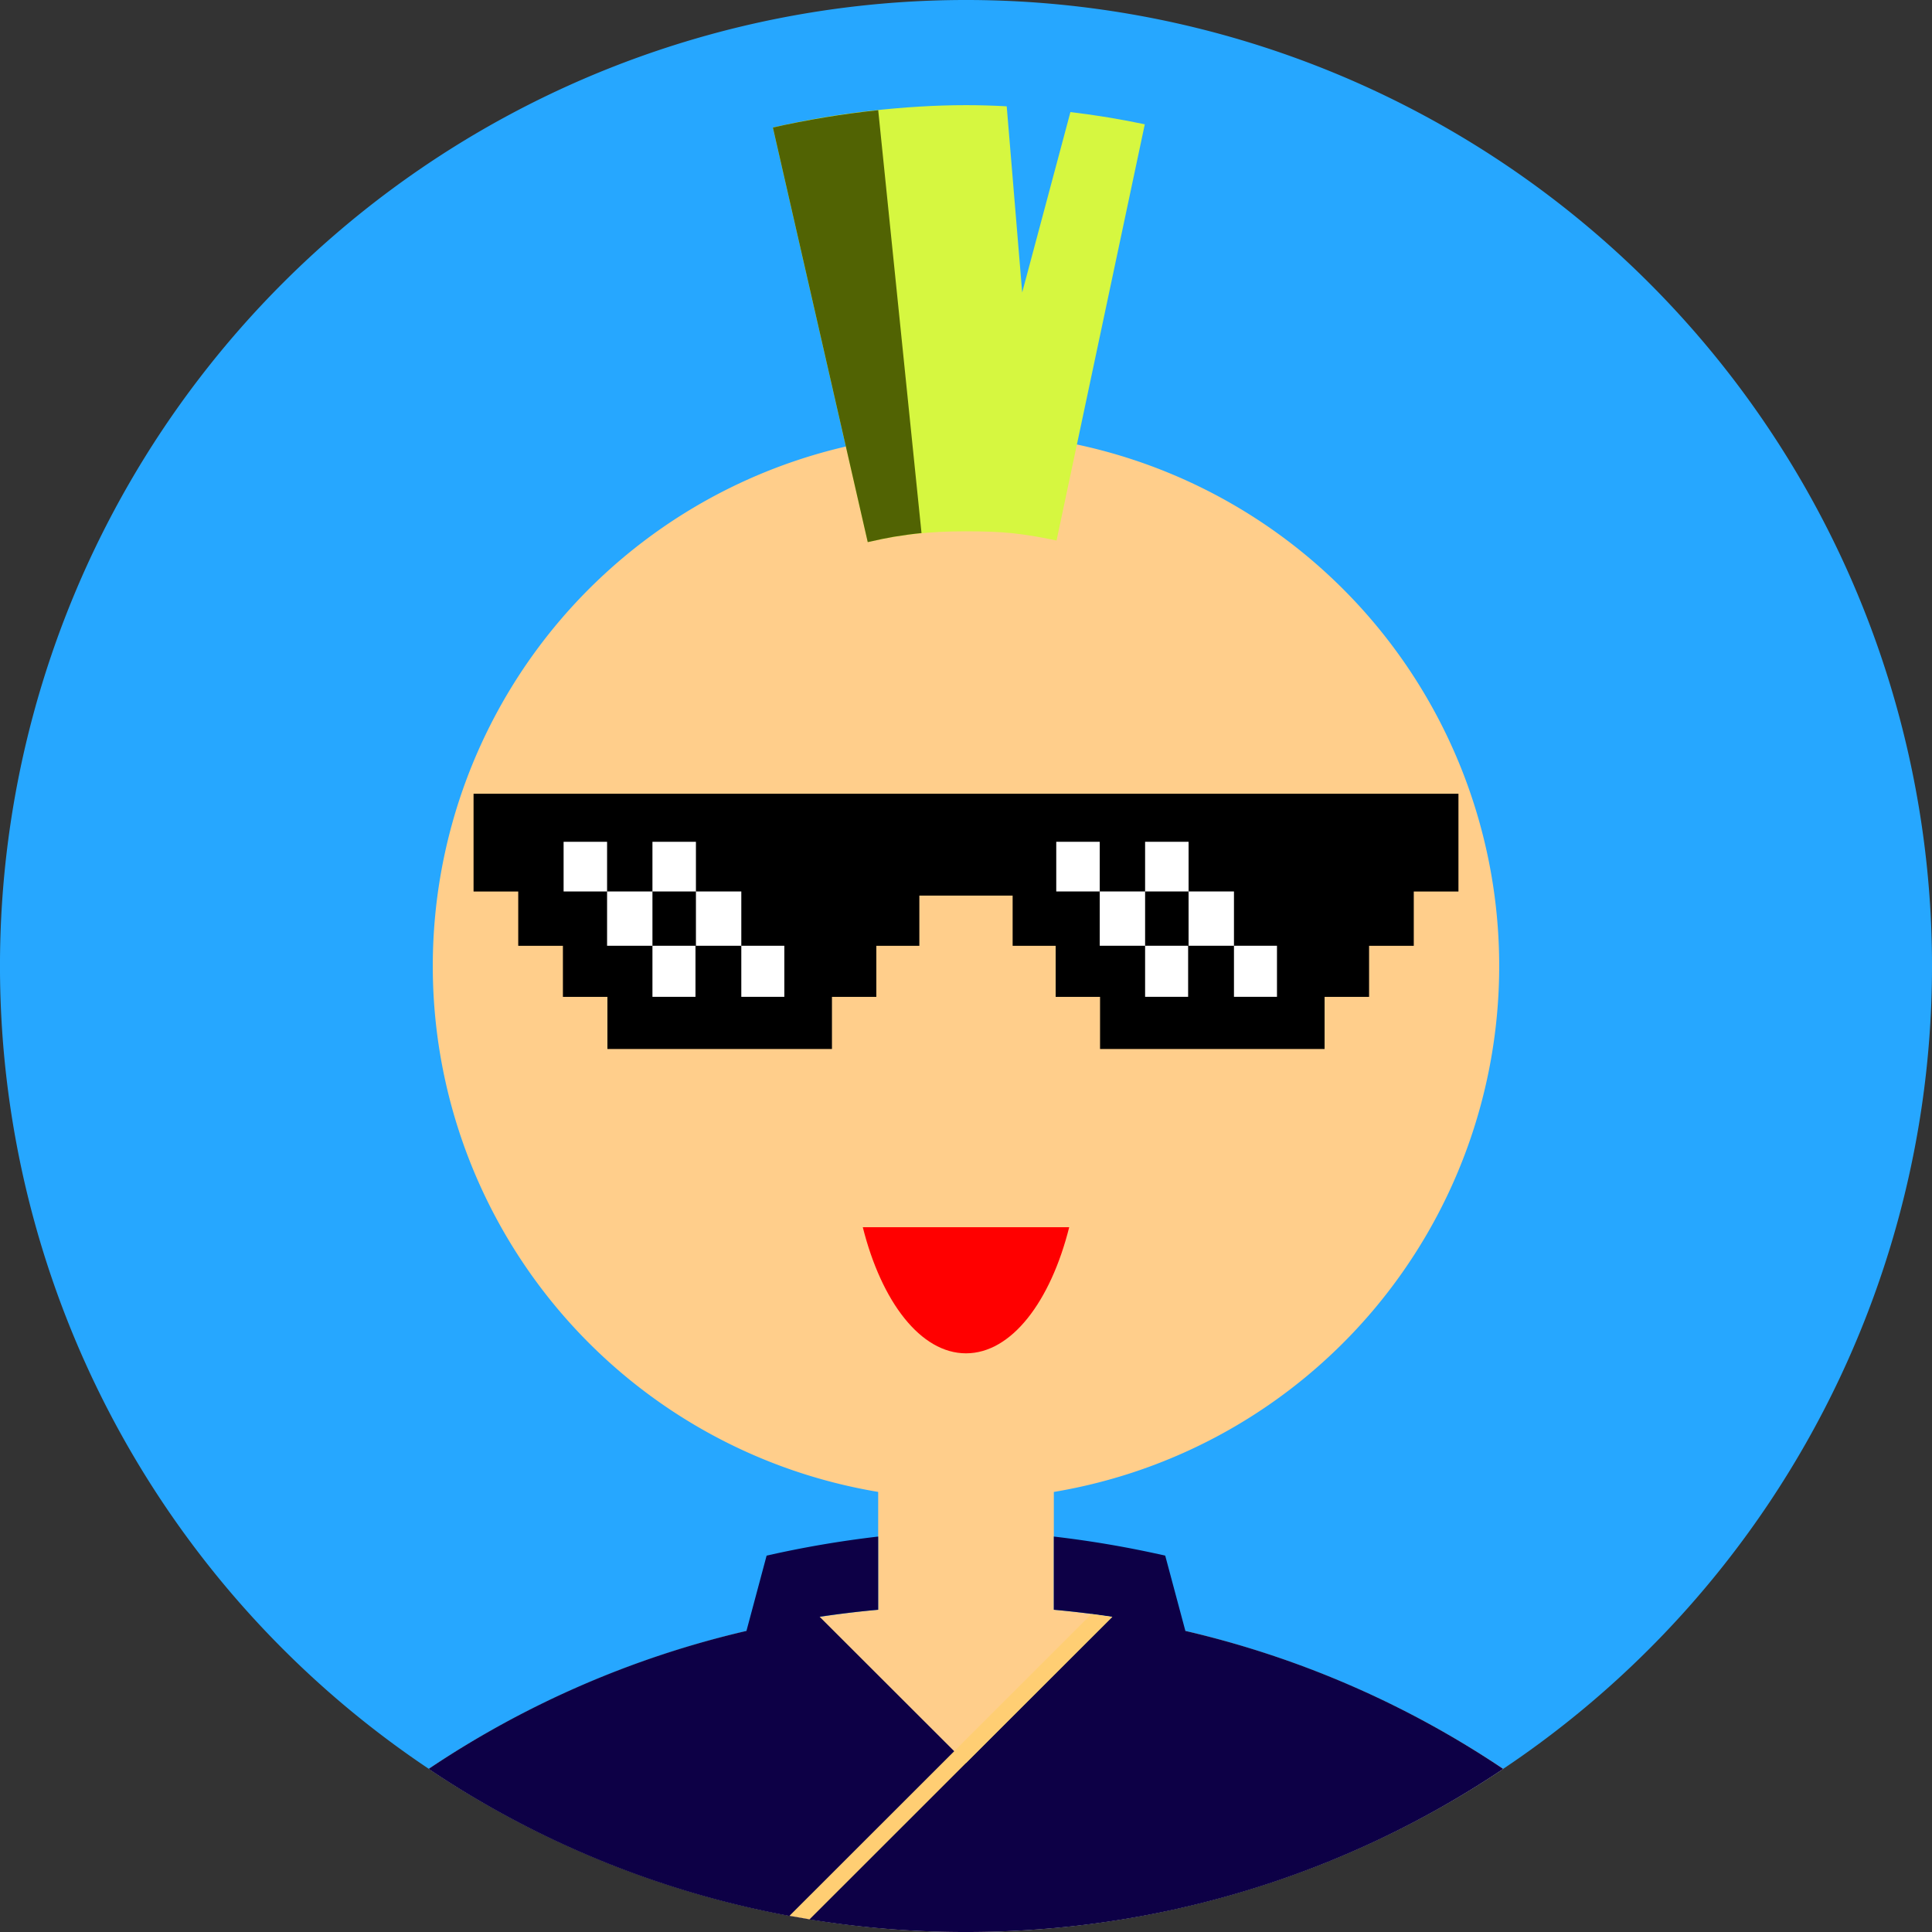 <svg xmlns="http://www.w3.org/2000/svg" viewBox="0 0 231 231"><rect x="0" y="0" width="231" height="231" fill="#333333" stroke="none"/><path d="M33.83,33.83a115.5,115.5,0,1,1,0,163.34,115.49,115.49,0,0,1,0-163.34Z" style="fill:#26a7ff;"/><path d="m115.5 51.75a63.75 63.75 0 0 0-10.5 126.63v14.09a115.5 115.5 0 0 0-53.729 19.027 115.5 115.5 0 0 0 128.46 0 115.5 115.5 0 0 0-53.729-19.029v-14.084a63.75 63.75 0 0 0 53.25-62.881 63.75 63.75 0 0 0-63.65-63.75 63.75 63.75 0 0 0-0.1 0z" style="fill:#ffce8b;"/><path d="m115.5 231a115 115 0 0 0 64.23-19.5 114.79 114.79 0 0 0-38-16.5l-2.41-9a125.19 125.19 0 0 0-13.32-2.28v8.75q3.52 0.32 7 0.84l-17.5 17.48-17.5-17.48q3.45-0.52 7-0.84v-8.75a125.55 125.55 0 0 0-13.34 2.28l-2.41 9a114.79 114.79 0 0 0-38 16.5 114.94 114.94 0 0 0 64.25 19.5z" style="fill:#0D0046;"/><path d="m132.98 193.33-36.185 36.155-2.4-0.42 36.108-36.081z" style="fill:#ffce73;"/><path d="m30.622 70.381c2.097-3.937 4.665-7.96 7.682-12.037 3.017-4.077 6.099-7.693 9.223-10.817l22.897 22.897c-4.44 4.44-8.228 9.544-11.213 15.14z" style="fill:none;"/><path d="m160.58 70.423 22.907-22.897c3.124 3.124 6.206 6.741 9.223 10.817 3.006 4.077 5.574 8.099 7.671 12.037l-28.578 15.182c-2.985-5.596-6.773-10.689-11.224-15.14z" style="fill:none;"/><path d="m92.411 15.247c3.82-0.877 7.671-1.541 11.534-1.979 4.077-0.46 7.928-0.695 11.555-0.695 1.53 0 3.156 0.043 4.868 0.139l1.851 22.255 5.767-21.57c3.103 0.374 6.067 0.867 8.891 1.466l-10.55 49.763c-1.926-0.417-3.702-0.706-5.318-0.877-1.423-0.15-3.263-0.225-5.51-0.225-2.236 0-4.237 0.107-5.981 0.3-1.947 0.225-3.873 0.556-5.767 0.995z" style="fill:#d6f740;"/><path d="m92.411 15.247c1.915-0.439 4.023-0.845 6.323-1.23 2.065-0.342 4.151-0.621 6.27-0.845l5.178 50.565c-1.091 0.107-2.183 0.257-3.295 0.439-0.867 0.15-1.915 0.364-3.135 0.642z" style="fill:#516303;"/><path d="m83.527 103.98v10h10v-10h-10zm53.945 0v10h10v-10h-10z" style="fill:none;"/><path d="m56.621 94.906v11.688h5.342v6.492h5.342v6.106h5.322v6.232h26.846v-6.232h5.305v-6.106h5.144v-6.004h11.154v6.004h5.145v6.106h5.307v6.232h26.846v-6.232h5.32v-6.106h5.344v-6.492h5.342v-11.688z" style="fill:#000;"/><path d="m67.387 100.65v5.939h5.199v-5.939zm5.199 5.939v6.492h5.424v-6.492zm5.424 0h5.199v-5.939h-5.199zm5.199 0v6.492h5.426v-6.492zm5.426 6.492v6.106h5.143v-6.106zm-10.625 0v6.106h5.144v-6.106zm48.281-12.432v5.939h5.199v-5.939zm5.199 5.939v6.492h5.424v-6.492zm5.424 0h5.199v-5.939h-5.199zm5.199 0v6.492h5.426v-6.492zm5.426 6.492v6.106h5.143v-6.106zm-10.625 0v6.106h5.144v-6.106z" style="fill:#fff;"/><path d="m127.84 146.73c-2.24 8.93-6.92 15.08-12.34 15.08s-10.1-6.15-12.34-15.08z" style="fill:#ff0000;stroke-linecap:round;stroke-linejoin:round;stroke-width:3px;stroke:none;"/></svg>